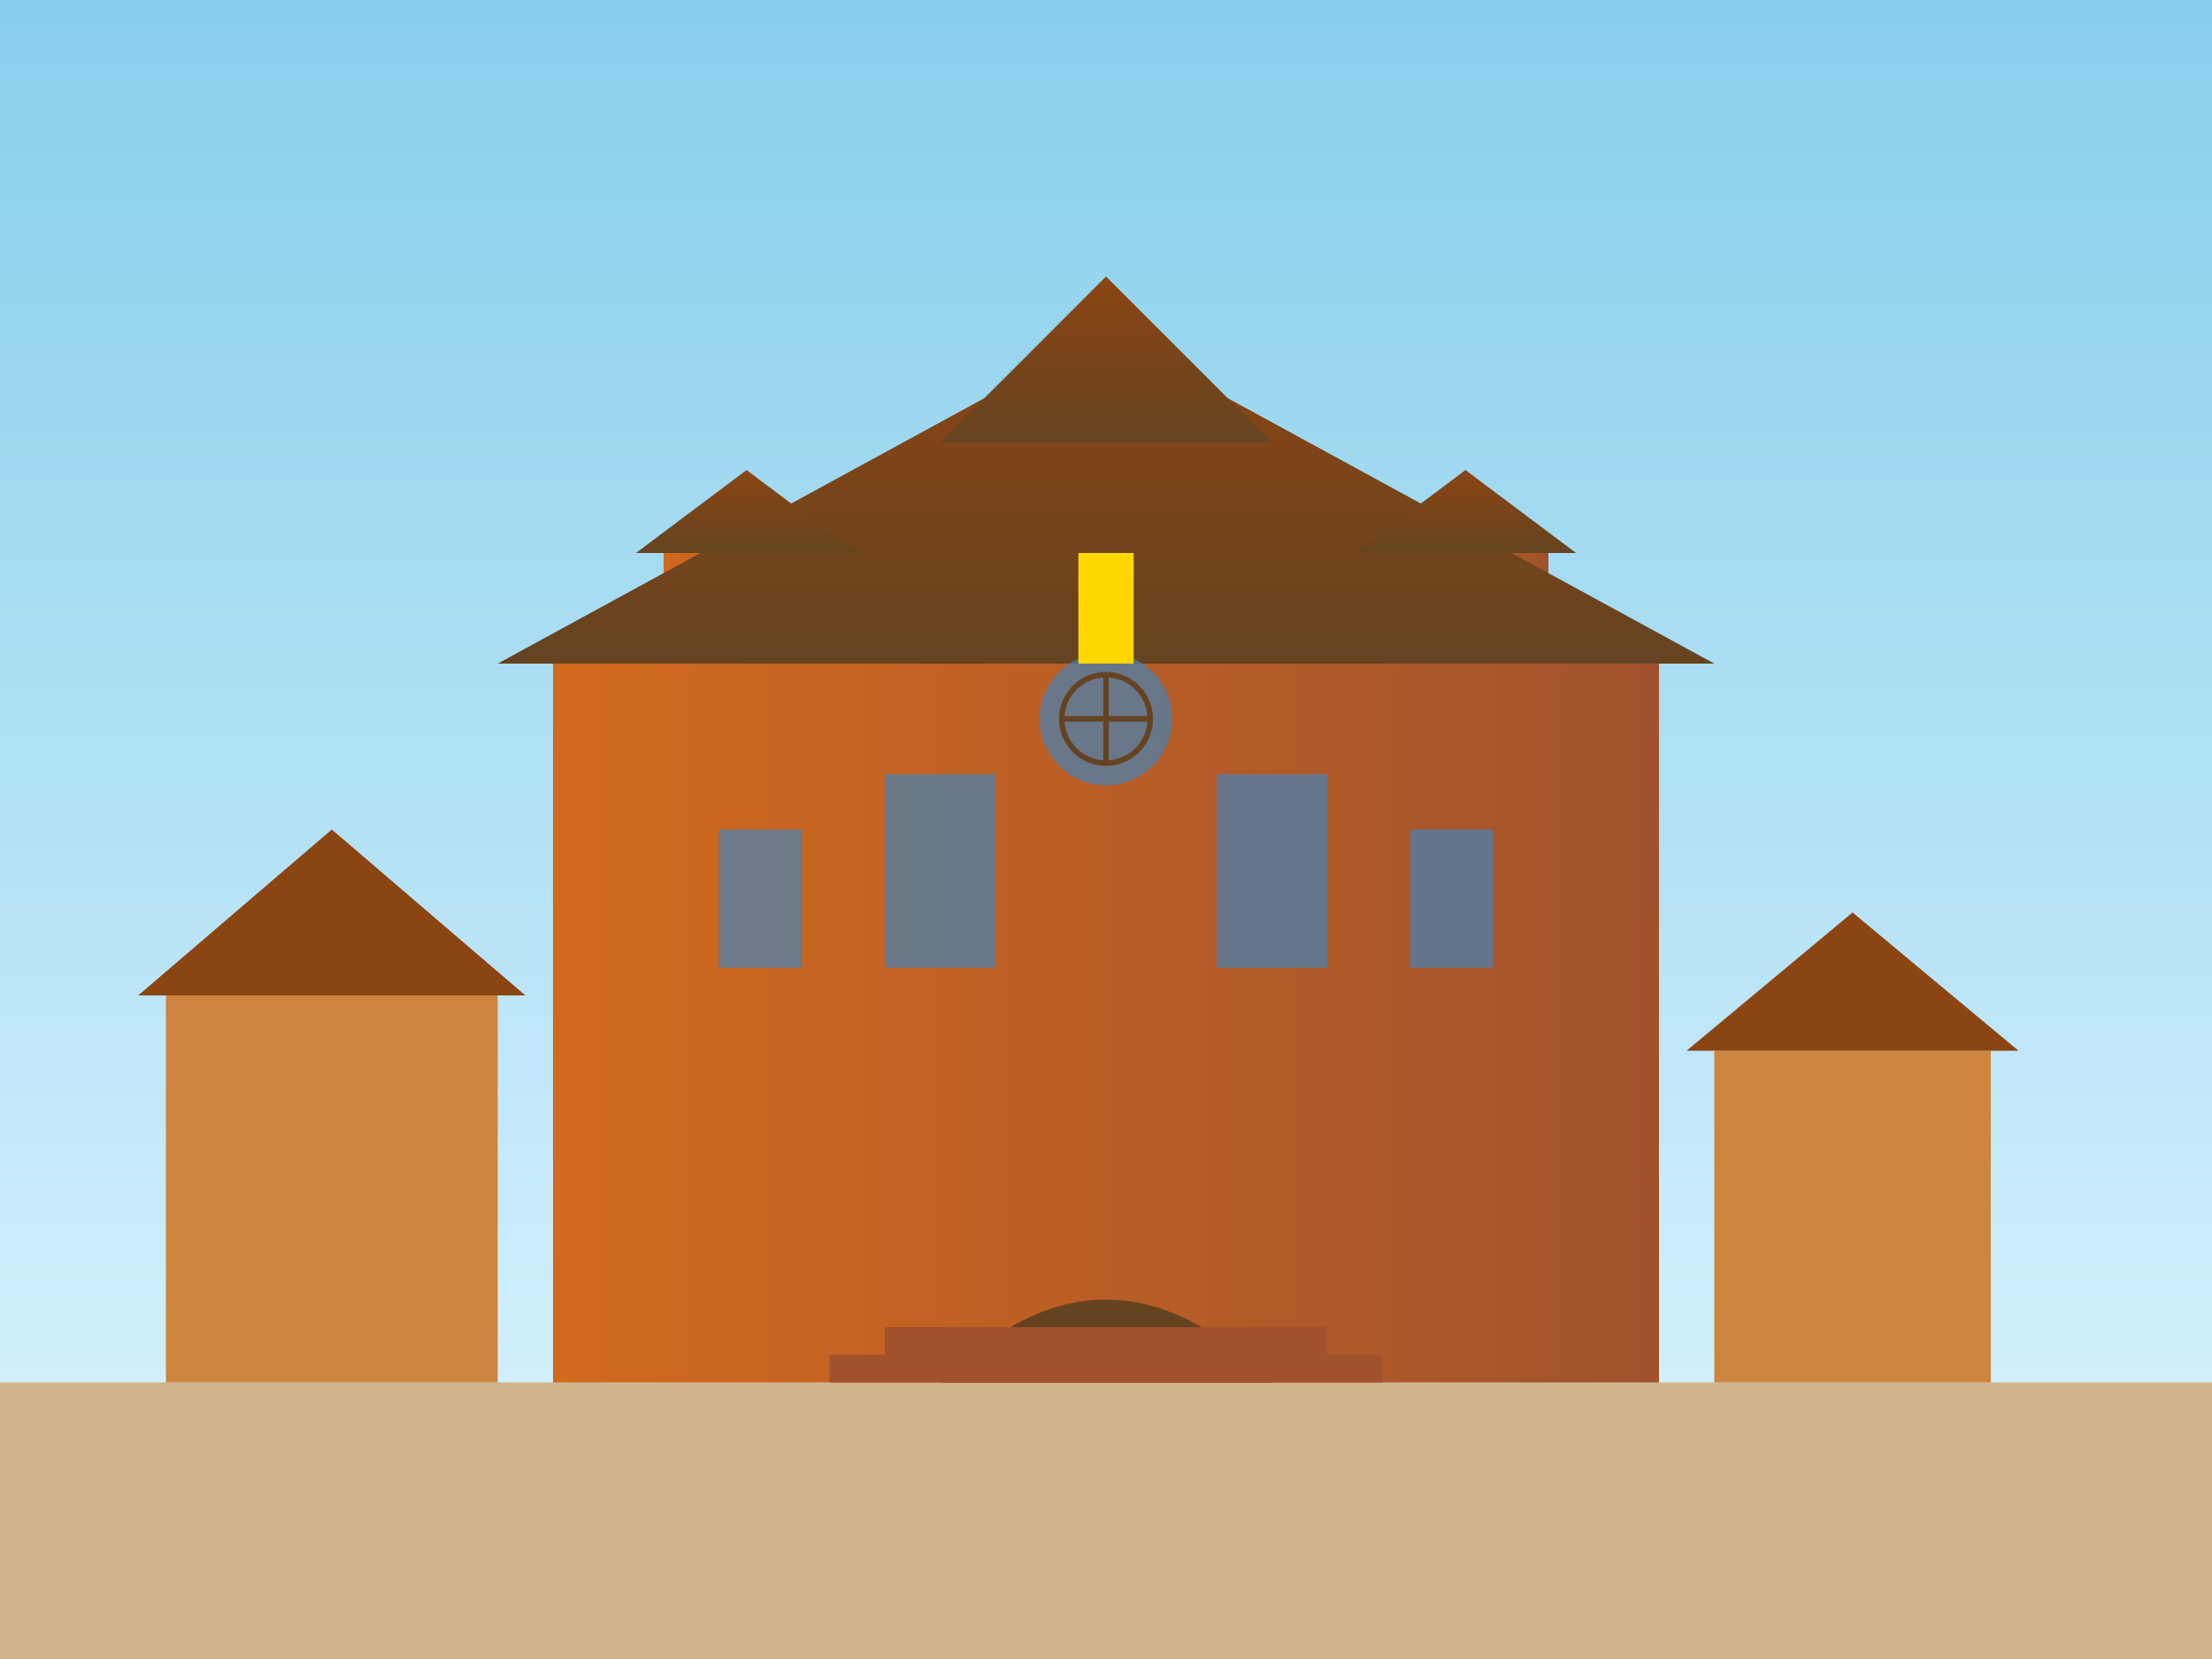 <svg width="400" height="300" viewBox="0 0 400 300" fill="none" xmlns="http://www.w3.org/2000/svg">
  <rect x="0" y="0" width="400" height="300" fill="#333333" stroke="none"/>
  <defs>
    <linearGradient id="skyGradient" x1="0%" y1="0%" x2="0%" y2="100%">
      <stop offset="0%" style="stop-color:#87CEEB;stop-opacity:1" />
      <stop offset="100%" style="stop-color:#E0F6FF;stop-opacity:1" />
    </linearGradient>
    <linearGradient id="buildingGradient" x1="0%" y1="0%" x2="100%" y2="0%">
      <stop offset="0%" style="stop-color:#D2691E;stop-opacity:1" />
      <stop offset="100%" style="stop-color:#A0522D;stop-opacity:1" />
    </linearGradient>
    <linearGradient id="roofGradient" x1="0%" y1="0%" x2="0%" y2="100%">
      <stop offset="0%" style="stop-color:#8B4513;stop-opacity:1" />
      <stop offset="100%" style="stop-color:#654321;stop-opacity:1" />
    </linearGradient>
  </defs>
  
  <!-- Sky background -->
  <rect width="400" height="300" fill="url(#skyGradient)"/>
  
  <!-- Ground -->
  <rect y="250" width="400" height="50" fill="#D2B48C"/>
  
  <!-- Main cathedral/church building -->
  <rect x="100" y="120" width="200" height="130" fill="url(#buildingGradient)"/>
  
  <!-- Central tower -->
  <rect x="175" y="80" width="50" height="40" fill="url(#buildingGradient)"/>
  
  <!-- Side towers -->
  <rect x="120" y="100" width="30" height="20" fill="url(#buildingGradient)"/>
  <rect x="250" y="100" width="30" height="20" fill="url(#buildingGradient)"/>
  
  <!-- Roof -->
  <path d="M90 120 L200 60 L310 120 Z" fill="url(#roofGradient)"/>
  
  <!-- Tower roofs -->
  <path d="M170 80 L200 50 L230 80 Z" fill="url(#roofGradient)"/>
  <path d="M115 100 L135 85 L155 100 Z" fill="url(#roofGradient)"/>
  <path d="M245 100 L265 85 L285 100 Z" fill="url(#roofGradient)"/>
  
  <!-- Main entrance arch -->
  <path d="M170 250 Q200 220 230 250 L230 250 L170 250 Z" fill="#654321"/>
  
  <!-- Windows -->
  <rect x="130" y="150" width="15" height="25" fill="#4682B4" opacity="0.7"/>
  <rect x="160" y="140" width="20" height="35" fill="#4682B4" opacity="0.7"/>
  <rect x="220" y="140" width="20" height="35" fill="#4682B4" opacity="0.7"/>
  <rect x="255" y="150" width="15" height="25" fill="#4682B4" opacity="0.7"/>
  
  <!-- Rose window -->
  <circle cx="200" cy="130" r="12" fill="#4682B4" opacity="0.7"/>
  <circle cx="200" cy="130" r="8" fill="none" stroke="#654321" stroke-width="1"/>
  <path d="M200 122 L200 138 M192 130 L208 130" stroke="#654321" stroke-width="1"/>
  
  <!-- Decorative elements -->
  <rect x="195" y="100" width="10" height="20" fill="#FFD700"/>
  
  <!-- Steps -->
  <rect x="150" y="245" width="100" height="5" fill="#A0522D"/>
  <rect x="160" y="240" width="80" height="5" fill="#A0522D"/>
  
  <!-- Surrounding buildings -->
  <rect x="30" y="180" width="60" height="70" fill="#CD853F"/>
  <path d="M25 180 L60 150 L95 180 Z" fill="#8B4513"/>
  
  <rect x="310" y="190" width="50" height="60" fill="#CD853F"/>
  <path d="M305 190 L335 165 L365 190 Z" fill="#8B4513"/>
</svg>